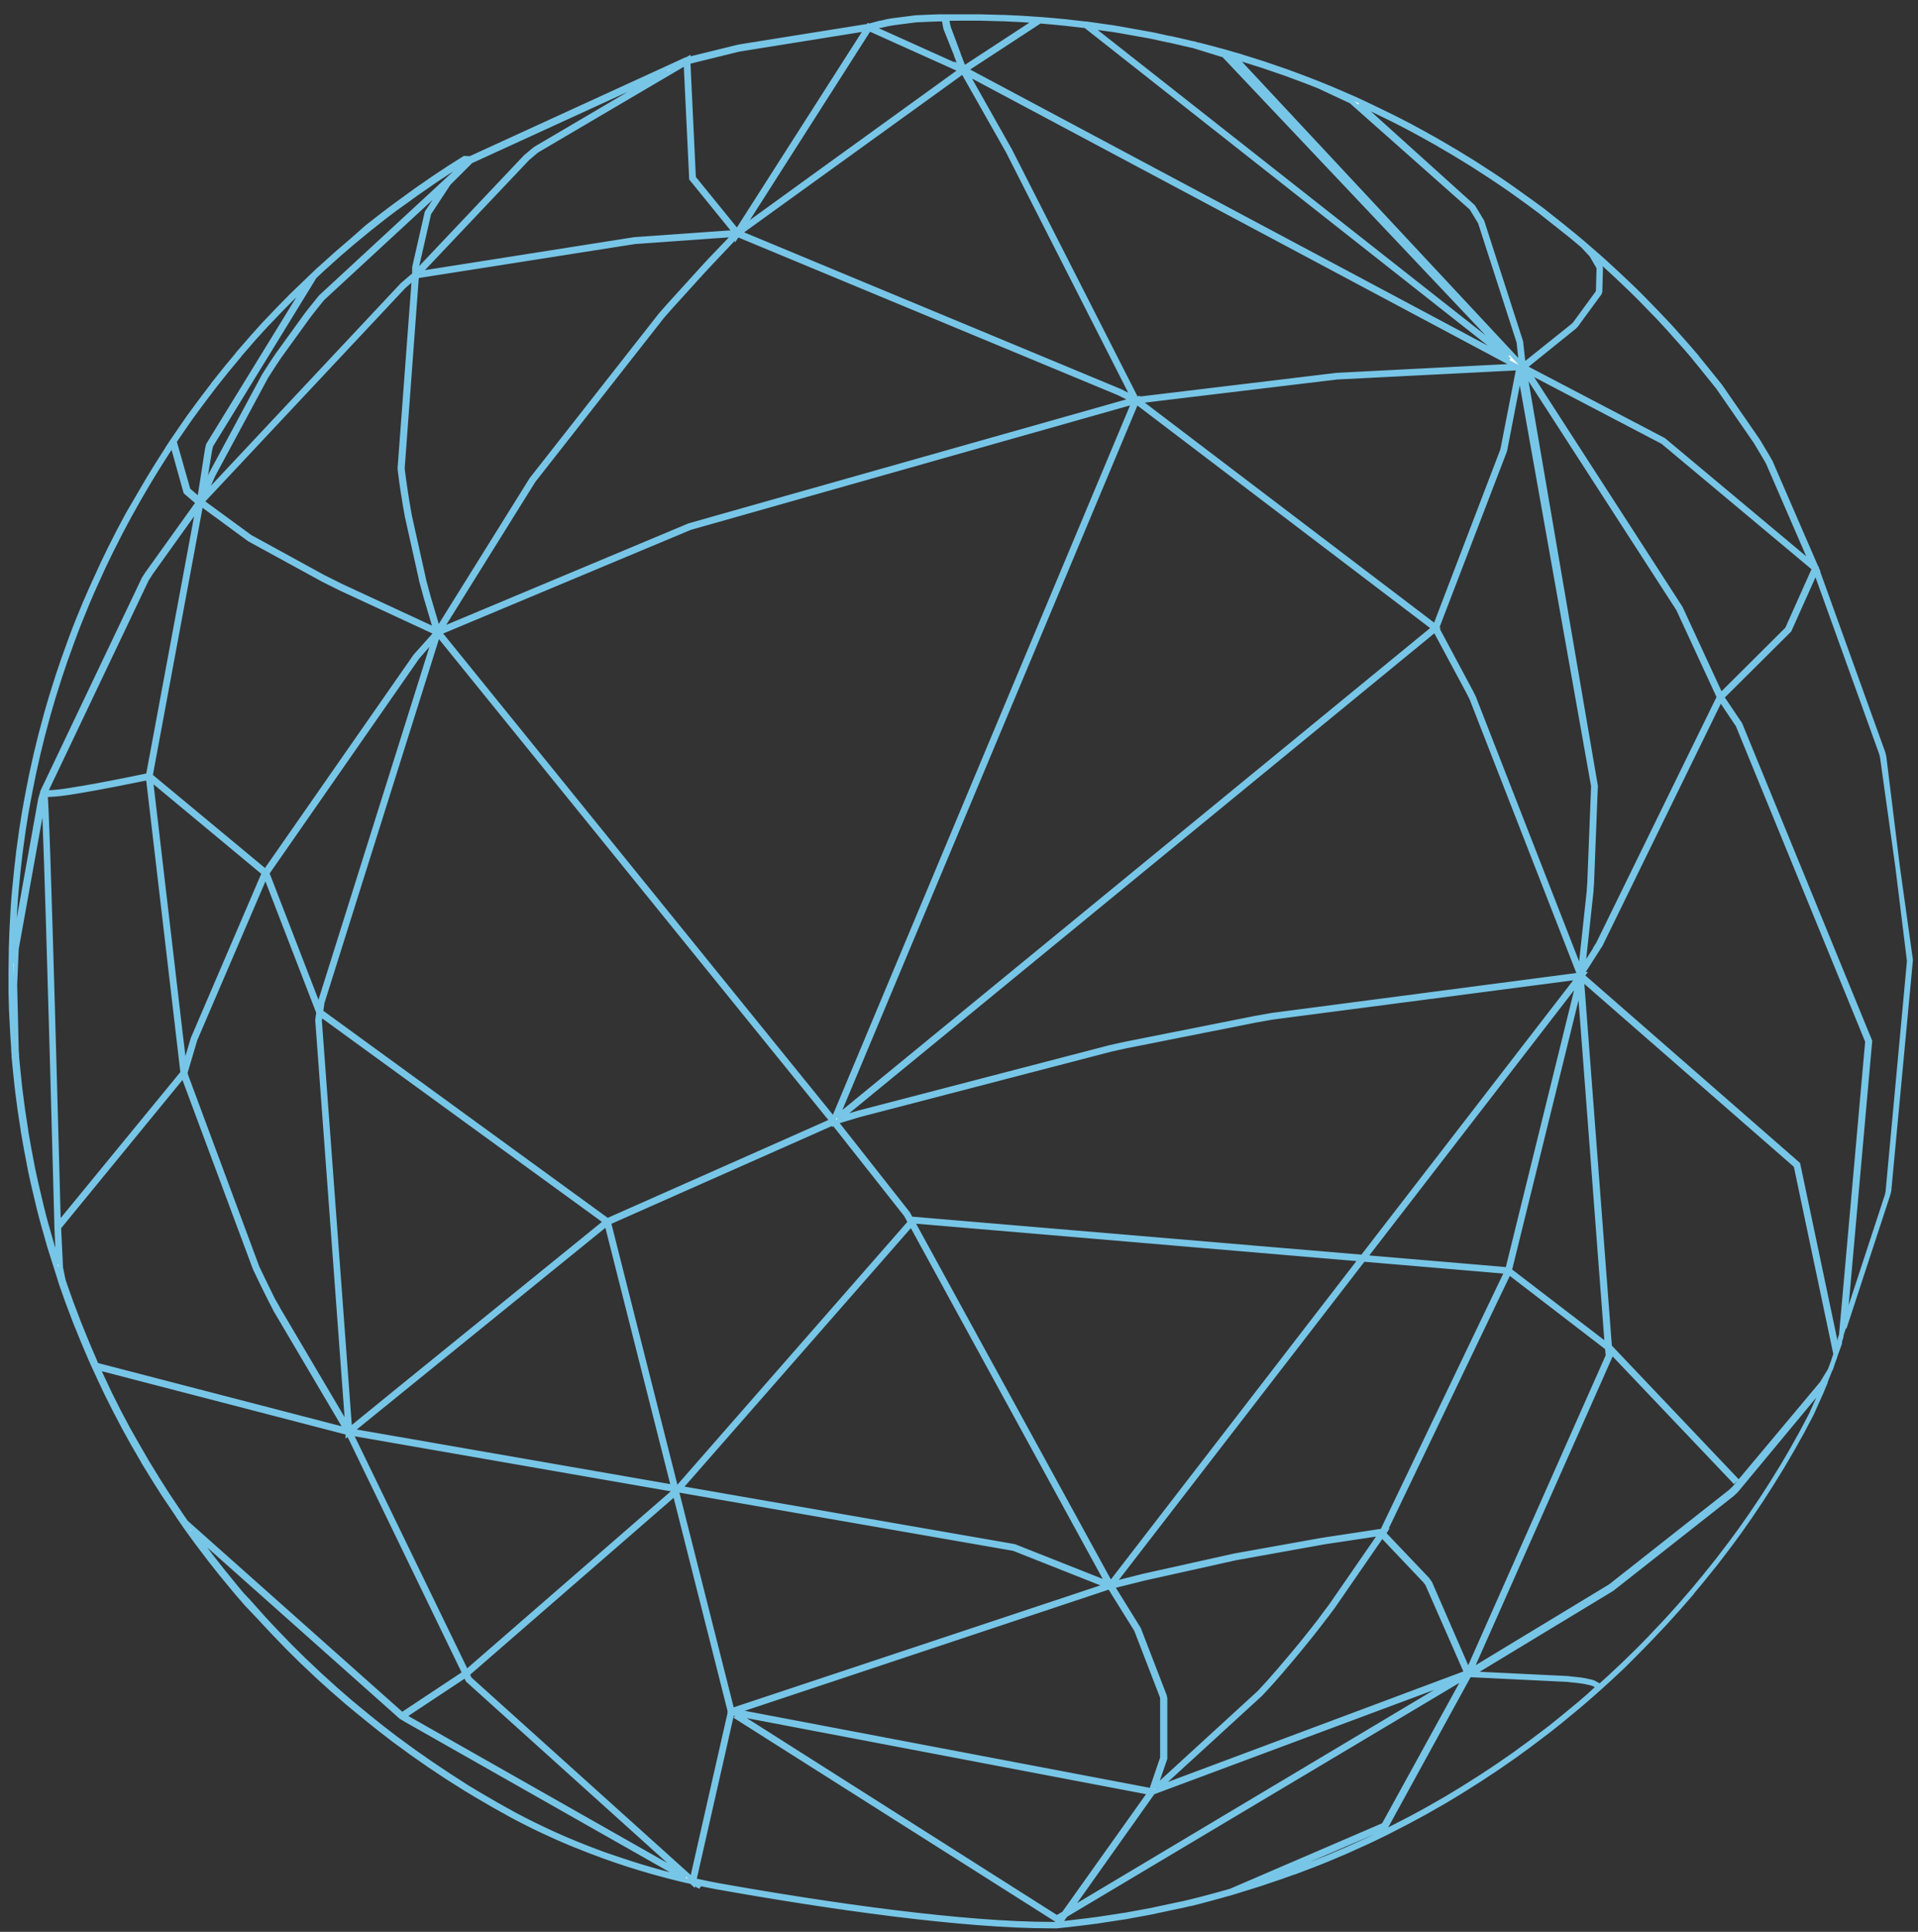<svg width="421" height="424" viewBox="0 0 421 424" fill="none" xmlns="http://www.w3.org/2000/svg">
<rect x="0" y="0" width="421" height="424" fill="#333333" stroke="none"/>
<path d="M413.544 166.076L413.396 165.483L413.318 165.186L399.027 125.53L399.128 125.616L398.754 124.758V124.688L398.661 124.61L398.474 124.094V124.141L388.622 101.406L388.1 100.485L387.991 100.29L385.865 96.731L377.602 84.774L377.493 84.634L374.019 80.326L372.392 78.335V78.289L370.445 76.025L366.722 71.834L365.258 70.281L364.261 69.228L363.653 68.595L360.624 65.473L360.569 65.419L359.674 64.521L358.638 63.499L357.493 62.406L355.102 60.151L353.965 59.097L352.018 57.31L351.146 56.529L350.959 56.373L347.657 53.493L345.383 51.589L345.281 51.511L342.345 49.13L340.367 47.569L338.397 46.008L338.288 45.931L335.749 44.089L332.042 41.435L331.092 40.764L329.534 39.694L327.821 38.547L327.283 38.196L323.459 35.722L319.487 33.287L315.484 30.945L312.696 29.384L309.986 27.902L309.83 27.816L309.55 27.675L309.48 27.628L306.186 25.935L305.594 25.646L301.271 23.539L300.15 23.008L297.502 21.767L294.348 20.401L292.167 19.465L290.08 18.614L289.792 18.497L289.69 18.45L288.982 18.169L288.678 18.052L288.444 17.966L287.572 17.623L286.014 17.022L282.51 15.719L277.269 13.923L272.035 12.277L271.607 12.152L271.217 12.043L268.881 11.371L266.007 10.591L263.6 9.966V10.044L261.949 9.537H261.794L261.272 9.412L261.085 9.365L259.309 8.952L256.879 8.398H256.763H256.724L253.141 7.617L252.004 7.407L245.719 6.283L244.325 6.048L238.445 5.213H238.359H238.196L233.765 4.706L230.984 4.449L228.928 4.269L228.149 4.214H228.087L224.193 3.949H224.1L220.128 3.762H219.629L215.081 3.645H211.023H207.682H207.355H206.187H205.977L203.547 3.738L201.211 3.84H201.101L196.25 4.456H196.179L195.665 4.558H195.51L194.918 4.683H194.848L193.384 5.026H193.251L192.753 5.151L190.767 5.682L190.65 5.635L190.595 5.721L162.356 10.24L162.037 10.31L161.826 10.357L151.071 12.995V12.885L150.752 13.073H150.588L103.214 34.778L101.944 34.723L101.75 34.848L98.845 36.682L98.673 36.791L95.457 38.914L95.067 39.179L91.314 41.778L91.181 41.872L89.164 43.339L89.094 43.394L88.954 43.495L86.617 45.189L84.063 47.117L80.948 49.544L80.535 49.872L77.1 52.9L74.281 55.319L73.744 55.788L70.442 58.754L70.037 59.128L70.099 59.035L68.775 60.307L68.697 60.377L66.4 62.586L64.063 64.833L61.361 67.581L61.002 67.955L58.02 71.077L57.739 71.382L55.613 73.746L55.052 74.386L52.218 77.649V77.695L49.795 80.599L49.5 80.966L46.813 84.329V84.376L45.107 86.609L44.92 86.866L44.788 87.03L43.472 88.786L41.704 91.198L41.338 91.705L41.229 91.861L38.892 95.248L38.246 96.193L37.934 96.653L37.88 96.731L36.875 98.245V98.284L35.434 100.54L35.216 100.875L35.138 101.008L33.97 102.858L32.413 105.426L30.419 108.821L30.263 109.102L28.036 112.918L26.19 116.383L26.034 116.672L24.111 120.473L22.553 123.689L22.273 124.305L20.489 128.208L19.788 129.768L19.134 131.283L18.69 132.282L17.023 136.356L16.579 137.472L16.066 138.798L15.45 140.461L13.963 144.582L12.732 148.219L12.561 148.749L11.26 152.909L11.034 153.651L10.193 156.546L10.045 157.108L8.916 161.315L7.997 165.061L7.888 165.53L6.938 169.791L6.253 173.248L6.206 173.49L5.855 175.317L5.318 178.298L4.718 182.075L4.648 182.614L4.049 186.938L3.986 187.469V187.515L3.636 190.544L3.55 191.379L3.114 195.734L3.005 197.006L2.88 198.731L2.795 200.104L2.561 204.483L2.429 208.315V208.877L2.366 213.279V213.778V217.165V217.68L2.475 221.778L2.787 227.624L2.95 229.965V230.418V230.488L3.036 231.503V231.573V231.885L3.285 234.445L3.363 235.225L3.714 238.566L3.893 240.033L4.352 243.514L4.399 243.85L5.038 248.009V248.158L5.731 252.06L5.824 252.56L6.603 256.649V256.704L7.249 259.662L8.55 265.172L8.986 266.873L9.485 268.723L9.672 269.379L10.863 273.578L12.771 279.618L13.129 280.711V280.75L13.207 280.992V281.039L13.48 281.866L14.858 285.769L14.944 285.995L16.502 290.108L17.701 293.066L17.802 293.324L18.682 295.431L19.858 298.194L20.31 299.216L20.52 299.677L20.575 299.801L21.969 302.814L23.441 305.936L25.201 309.44L25.824 310.627L27.311 313.46L29.196 316.87L29.352 317.136L31.478 320.796V320.835L33.612 324.324L33.744 324.534L35.956 328.023L38.908 332.402L39.204 332.823V332.878L40.076 334.134L40.489 334.735L40.738 335.094L41.213 335.765L42.919 338.107L43.261 338.575L45.839 341.978L48.176 344.952L48.511 345.365L51.244 348.682L52.358 350.009L53.635 351.484L54.056 351.968L57.397 355.496L58.261 356.44L60.177 358.477L60.38 358.688L63.393 361.81L63.448 361.864L66.158 364.534L66.555 364.908L69.756 367.936L69.811 367.991L72.864 370.754L73.035 370.894L76.368 373.798L76.462 373.868L78.564 375.608L81.033 377.622L83.276 379.417L86.391 381.829L86.82 382.141L90.449 384.794L94.195 387.401L97.061 389.313L98.362 390.172L98.51 390.266L102.084 392.521L102.248 392.623L104.46 393.957L108.478 396.299L110.472 397.407L111.111 397.758L112.497 398.539L113.019 398.812L113.229 398.921L114.584 399.623L115.285 399.982L116.843 400.763L117.31 400.997L119.374 401.98L119.896 402.215L121.453 402.933L122.185 403.26L123.587 403.877L124.366 404.205L125.853 404.829L126.438 405.071H126.477L129.039 406.093L129.623 406.32L132.014 407.21L132.318 407.327L134.942 408.255L135.565 408.466L138.26 409.356L140.479 410.043L141.211 410.253L142.707 410.698L143.571 410.94L144.95 411.323L145.861 411.565L147.201 411.916L148.135 412.15L149.49 412.486L150.401 412.704L151.764 413.008L152.029 413.25V413.165L153.719 414.117L152.73 413.227L154.288 413.563L154.903 413.695L157.239 414.148C182.293 418.612 211.21 422.733 230.719 422.733H231.95L235.797 422.312L238.562 421.976L240.587 421.711H240.649L246.545 420.805H246.661L252.401 419.752L258.951 418.355H259.052L261.217 417.84H261.396L263.32 417.348L266.435 416.513L267.541 416.208L269.426 415.685L270.041 415.514L270.89 415.264L276.536 413.508L281.365 411.877L281.739 411.736L282.074 411.619L283.99 410.932H284.075L288.195 409.371L291.069 408.232L295.259 406.46L295.64 406.289L300.189 404.236L301.302 403.713L304.114 402.355L307.128 400.794L308.81 399.936L309.441 399.6L312.478 397.961L312.93 397.711L317.026 395.37L317.626 395.019L320.196 393.458L320.975 392.982L324.869 390.515L328.21 388.314L329.573 387.378L332.377 385.442L333.155 384.873L335.492 383.171L335.975 382.812L339.565 380.096L340.18 379.62L342.579 377.716L343.054 377.318L346.489 374.484L348.506 372.752L349.627 371.768L350.266 371.199L350.367 371.113L351.146 370.418L353.155 368.6L355.99 365.954L356.372 365.587L359.487 362.465L359.666 362.286L361.956 359.944L362.532 359.336L364.752 356.994L365.632 356.05L365.787 355.886L368.443 352.936L371.293 349.658V349.611L373.716 346.7L374.814 345.334L376.698 342.993L378.575 340.534L379.767 338.973L381.807 336.187L384.05 332.987L384.253 332.69L386.636 329.139L388.754 325.838L388.933 325.549L391.169 321.92L393.053 318.712L393.31 318.259L395.397 314.529L396.433 312.585L397.461 310.65L399.587 305.905L400.195 304.453L401.643 300.816L402.492 298.56L402.781 297.78V297.694L403.801 294.869L403.894 293.823L414.206 262.37L414.4 261.488V261.34L419.073 210.929L413.544 166.076ZM350.359 207.987L347.447 212.537L349.284 195.5V195.258L349.386 193.946L350.227 172.554V172.468L334.643 81.551L335.087 82.105L368.412 133.702L377.314 152.956V153.011L350.834 207.121L350.312 207.956L350.359 207.987ZM352.953 297.554L322.268 366.719L313.857 347.394L313.312 346.7V346.645L303.732 336.577L303.787 336.483L303.833 336.382L304.114 335.937H304.044L331.224 279.259L352.797 295.837L352.953 297.554ZM88.689 376.639L102.178 367.702L102.684 368.748L150.191 411.565L89.444 377.091L88.689 376.639ZM59.359 284.169L58.853 283.146L57.981 281.351L57.661 280.688L56.563 278.401L56.454 278.175L40.878 236.256L40.652 235.475L42.817 228.17L58.074 192.612L58.308 192.175L69.92 222.223L69.694 223.784V223.924L76.29 313.132L61.041 287.298L60.792 286.814L59.889 285.253L59.359 284.169ZM32.888 126.038L43.503 111.209L32.537 170.181L31.922 170.314C30.193 170.673 25.808 171.586 21.377 172.398C19.165 172.811 16.938 173.178 15.03 173.475C13.561 173.725 12.079 173.882 10.591 173.943C10.376 173.948 10.162 173.93 9.952 173.888L32.195 127.154L32.88 126.1L32.888 126.038ZM44.725 108.985L45.909 106.245L46.517 104.887L46.828 104.192L58.409 82.683L59.811 80.497L60.224 79.865L61.298 78.25L67.708 69.384L68.082 68.9L69.219 67.448L70.34 66.059L70.808 65.489L97.606 40.733L93.712 46.641L90.971 58.66V60.26L90.138 60.962L88.315 62.523L44.757 108.985H44.725ZM212.075 15.992L271.684 47.772L332.704 80.318L293.398 82.332L267.977 85.391L249.722 87.592V87.506L249.426 87.592L221.646 32.959L212.075 15.992ZM334.012 80.825V81.145L336.621 96.333L333.903 80.771L334.012 80.825ZM349.744 172.554L348.903 193.876L348.802 195.18V195.414L346.894 213.107L323.452 153.011L323.335 152.777L322.852 151.824L315.414 137.909L315.5 137.838L315.414 137.745L330.313 98.885L332.174 89.27L333.615 81.84L349.744 172.554ZM254.13 392.466L276.716 371.792L276.879 371.612L278.164 370.223L278.631 369.716L279.675 368.553L280.345 367.772L281.209 366.797L281.988 365.853L282.705 365.025L283.624 363.948L284.223 363.222L285.189 362.052L285.719 361.412L286.715 360.178L287.19 359.593L288.211 358.313L288.631 357.782L289.675 356.44L290.018 355.995L291.123 354.551L291.349 354.263L292.549 352.655L303.351 336.999L312.805 346.965L313.312 347.621L321.878 367.132L254.13 392.466ZM303.101 336.585L292.198 352.366L290.991 353.974L290.773 354.27L289.714 355.699L289.371 356.143L288.327 357.486L287.907 358.017L286.887 359.297L286.419 359.882L285.423 361.115L284.885 361.755L283.919 362.926L283.312 363.644L282.401 364.721L281.684 365.556L280.906 366.492L280.041 367.468L279.371 368.249L278.328 369.419L277.86 369.927L276.575 371.324L276.42 371.495L253.468 392.505L255.727 385.95V372.752L255.665 372.44L255.61 372.198L249.948 357.525L244.146 348.159L245.042 347.933L251.327 346.372L271.186 341.955L290.15 338.544L291.085 338.388L291.435 338.333L303.101 336.585ZM148.33 326.478L133.618 268.309L182.566 246.605L182.418 246.948L182.994 246.48L198.874 266.608L199.77 268.247L148.75 326.548L148.33 326.478ZM33.067 170.962L57.989 191.667L57.856 191.909L57.63 192.378L42.35 227.983L40.504 234.226L39.585 226.718L33.067 170.962ZM33.012 170.275L38.347 141.593L44.11 110.616V110.577L54.749 118.381L70.87 127.193L71.174 127.349L72.731 128.129L73.082 128.301L74.639 129.082L74.733 129.128L95.76 138.877L91.181 143.989L58.261 191.238L33.012 170.275ZM90.893 60.939L87.778 102.639V103.022L88.05 105.129L88.128 105.714L88.416 107.712L88.51 108.321L88.845 110.389L88.923 110.865L89.328 113.144L89.374 113.386L92.419 127.029V127.138L93.074 129.573L93.401 130.767L93.626 131.548L95.605 138.229L89.818 135.544L74.795 128.574L74.702 128.527L73.144 127.747L72.793 127.575L71.236 126.795L70.94 126.647L54.912 117.866L44.321 110.116L88.627 62.859L90.426 61.298L90.893 60.939ZM151.5 115.814L214.847 97.863L248.904 88.216L203.788 195.921L182.963 245.629L96.469 138.845L140.378 120.465L151.5 115.814ZM322.424 152.066L322.899 153.019L323.015 153.229L346.683 213.911V213.973L279.2 222.816L275.454 223.479L247.028 229.13L244.901 229.598L243.679 229.871L188.469 244.24L187.535 244.521L184.155 245.535L314.994 138.229L322.424 152.066ZM70.161 223.87L70.348 222.629L132.941 268.153L86.368 305.944L76.789 313.748L70.146 223.994L70.161 223.87ZM70.426 222.074L70.683 220.396V220.186L96.15 139.236L154.038 210.711L182.62 246.011L133.338 267.865L70.426 222.074ZM183.664 245.278L249.45 88.216L314.713 137.831L183.664 245.278ZM183.469 246.238L187.683 244.973L188.617 244.692L243.764 230.34L244.987 230.067L247.113 229.598L275.54 223.948L279.278 223.284L346.442 214.512L299.059 275.888L200.385 267.545L200.12 267.849L199.287 266.335L183.469 246.238ZM200.603 268.029L298.686 276.356L243.764 347.566L200.369 268.309L200.603 268.029ZM329.814 98.76L315.017 137.456L249.995 88.021L293.468 82.792L333.327 80.771L329.814 98.76ZM91.57 144.301L95.465 139.805L70.216 220.1V220.35L70.076 221.255L58.627 191.636L91.57 144.301ZM133.174 268.598L147.785 326.353L77.132 314.053L133.174 268.598ZM149.295 326.618L200.027 268.684L243.149 347.511L222.635 339.387L149.295 326.618ZM291.271 337.849L290.921 337.904L289.986 338.052L271.022 341.447L251.147 345.865L244.317 347.582L249.325 341.08L299.254 276.411L330.733 279.08L303.428 336.007L291.271 337.849ZM299.597 275.966L346.566 215.144L330.913 278.627L299.597 275.966ZM211.358 15.719L221.241 33.162L244.489 78.882L248.772 87.303L247.581 86.718L245.82 85.836L162.325 51.113L211.358 15.719ZM161.803 51.573V51.62L161.881 51.503L245.571 86.273L247.324 87.139L248.609 87.787L151.297 115.338L96.695 138.213L117.092 105.488L145.386 69.415L147.06 67.518L147.247 67.3L154.256 59.573L154.576 59.23L156.203 57.481L161.803 51.573ZM155.837 57.146L154.202 58.917L153.89 59.261L146.881 66.987L146.686 67.206L145.004 69.118L116.687 105.199L96.15 138.143L94.18 131.501L93.954 130.721L93.626 129.526L92.98 127.091V126.99L89.935 113.355L89.888 113.113L89.491 110.834L89.405 110.358L89.078 108.29L88.985 107.673L88.697 105.675L88.611 105.082L88.338 102.975V102.639L91.454 60.588L139.342 53.064L161.242 51.503L155.837 57.146ZM9.975 174.427C10.18 174.44 10.386 174.44 10.591 174.427C12.385 174.342 14.172 174.144 15.941 173.834C22.171 172.866 30.902 171.024 32.529 170.712L40.107 235.452L12.849 268.692C12.748 264.68 12.179 243.147 11.564 221.622C11.229 209.688 10.871 197.763 10.575 188.842C10.419 184.37 10.287 180.639 10.17 178.025C10.115 176.721 10.061 175.683 10.014 174.989C10.014 174.786 10.014 174.606 9.975 174.45V174.427ZM77.015 314.646H77.077V314.591L127.59 323.387L147.956 326.931L148.042 327.274L102.388 366.961L77.015 314.646ZM151.92 412.47L103.081 368.483L102.575 367.437L148.151 327.828L160.261 375.725L158.485 383.53L151.92 412.47ZM148.563 327.399L148.774 327.219L148.914 327.055L222.503 339.886L242.986 347.995L160.689 375.366L148.563 327.399ZM243.577 348.292L243.655 348.44L249.426 357.72L255.057 372.307L255.104 372.533L255.15 372.806V385.817L252.705 392.958L161.492 375.616L243.577 348.292ZM252.923 393.559L252.985 393.442L253.071 393.372L319.737 368.522L234.645 419.33L252.923 393.559ZM331.356 278.83L346.746 216.393L352.735 295.22L331.356 278.83ZM377.719 152.574L368.879 133.444L335.523 81.793L335.204 81.395L364.876 96.934L365.079 97.067L398.232 124.789L392.298 138.057L377.719 152.574ZM350.671 56.748L350.85 56.904L351.722 57.684L353.615 59.417L354.752 60.478L357.143 62.742L358.287 63.842L359.315 64.857L360.211 65.754L360.266 65.809L363.295 68.931L363.91 69.563L364.899 70.617L366.262 72.1L369.985 76.291L371.932 78.546V78.593L373.56 80.583L377.025 84.884L377.127 85.016L385.382 96.957L387.493 100.493L387.602 100.68L388.108 101.578L397.765 123.837L365.25 96.638L365.009 96.489L334.635 80.576L345.538 71.787L345.92 71.405L351.068 64.381L351.138 64.201L351.208 64.006L351.348 58.839L351.286 58.644L351.239 58.519V58.48L350.009 56.326L350.671 56.748ZM299.893 23.422L301.014 23.945L305.337 26.052L305.928 26.341L309.215 28.034L309.293 28.081L309.573 28.229L309.706 28.3L312.431 29.783L315.22 31.343L319.223 33.685L323.195 36.12L327.018 38.594L327.548 38.938L329.269 40.093L330.827 41.154L331.785 41.825L335.484 44.479L338 46.344L338.101 46.422L340.071 47.983L342.049 49.544L345.009 51.893L345.102 51.971L347.353 53.86L347.447 53.954L349.347 55.991L350.904 58.668V58.777L350.943 58.878L350.803 63.873L350.741 64.029V64.147L345.655 71.101L345.297 71.452L334.394 80.177L333.872 75.409V75.354L333.817 74.98L325.336 48.678L325.212 48.459L324.744 47.679L324.557 47.359L324.114 46.625L323.911 46.297L323.436 45.517L323.335 45.361L323.241 45.275L298.32 22.79L299.893 23.422ZM271.022 12.519L271.412 12.628L271.84 12.761L277.058 14.399L282.307 16.195L285.796 17.498L287.354 18.091L288.226 18.434L288.46 18.52L288.764 18.637L289.449 18.911L296.567 22.235L322.984 45.65L323.062 45.767L323.529 46.547L323.732 46.867L324.176 47.601L324.363 47.913L324.83 48.693L324.924 48.865L333.381 75.073L333.428 75.424V75.479L333.903 79.857L333.833 79.772V79.897L333.701 79.756L333.599 79.171L333.521 79.561L270.976 12.519H271.022ZM270.493 12.682L319.441 65.161L269.519 12.386L270.493 12.682ZM244.294 6.525L245.665 6.751L251.95 7.875L252.923 8.062L256.498 8.843H256.615L259.037 9.397L260.82 9.81L261.007 9.849L261.513 9.974H261.661L268.632 12.12L331.107 78.179L239.208 5.846L244.294 6.525ZM230.961 4.886L233.741 5.151L238.173 5.658H238.274L309.877 62.071L331.31 78.96L255.851 38.719L211.966 15.305L223.913 7.5L228.274 4.644L230.961 4.886ZM211.055 4.035H215.089L219.637 4.16H220.135L224.123 4.355H224.177L227.456 4.581L222.9 7.563L211.561 14.977L210.572 12.425L210.4 11.996V11.91L208.204 6.033V5.97L208.142 5.775V5.682L208.064 5.455L207.83 4.066L211.055 4.035ZM192.831 5.705L193.321 5.58H193.461L194.918 5.245H194.988L195.572 5.12H195.728L196.234 5.018H196.288L201.086 4.402H201.172L203.508 4.292L205.938 4.207H206.133H207.2L207.457 5.705L207.527 5.931V6.025L207.589 6.22V6.283L209.91 12.089V12.175L210.081 12.604L210.938 14.821L210.774 14.735L210.821 14.813L191.405 6.072L192.831 5.705ZM190.79 6.329L210.946 15.406L180.479 37.416L162.769 50.239L190.79 6.329ZM161.897 10.911L162.099 10.864L162.403 10.802L190.19 6.345L161.795 50.777L152.247 39.023L151.523 23.726L151.04 13.58L161.897 10.911ZM151.772 39.211L158.859 47.936L161.336 50.988L139.257 52.549L91.898 60.01L115.776 34.793L115.986 34.614L117.598 33.24L117.816 33.068L134.062 23.508L150.557 13.806L151.772 39.211ZM117.505 32.663L117.263 32.858L115.612 34.231L115.394 34.411L91.43 59.745V58.707L94.148 46.828L98.486 40.225L103.338 35.386L146.484 15.617L117.505 32.663ZM70.714 59.144L74.008 56.178L74.546 55.702L77.365 53.282L80.808 50.442L81.22 50.114L84.296 47.679L86.843 45.751L89.172 44.089L89.312 43.987L89.39 43.932L91.399 42.473L91.532 42.379L95.285 39.788L95.667 39.523L98.876 37.408L99.047 37.298L101.952 35.457L102.014 35.417H102.598L70.418 65.161L69.928 65.754L68.806 67.151L67.661 68.595L67.287 69.079L60.87 77.961L59.788 79.576L59.375 80.209L57.973 82.402L46.384 103.951L46.065 104.661L45.458 106.019L44.515 108.188L46.073 98.714L46.19 98.198L46.299 97.777L69.047 60.712L70.714 59.144ZM38.277 96.879L39.165 95.584L41.501 92.189L41.61 92.041L41.968 91.533L43.736 89.129L45.053 87.373L45.177 87.202L45.372 86.952L47.07 84.712L49.757 81.34L50.053 80.981L52.475 78.07V78.023L55.309 74.753L55.862 74.121L57.942 71.834L58.222 71.53L61.205 68.408L61.563 68.033L64.258 65.294L66.594 63.046L67.521 62.149L45.715 97.66L45.605 98.12L45.481 98.643L43.775 109.648L41.314 107.548L38.277 96.879ZM2.88 211.413V208.9V208.346L3.013 204.522L3.246 200.143L3.332 198.778L3.457 197.045L3.566 195.78L3.971 191.535L4.056 190.707L4.407 187.679V187.632L4.469 187.109L5.061 182.786L5.139 182.255L5.739 178.485L6.276 175.512L6.626 173.685L6.673 173.443L7.366 169.986L8.316 165.732L8.425 165.264L9.344 161.534L10.474 157.327L10.622 156.773L11.463 153.877L11.681 153.136L12.989 148.984L13.161 148.453L14.383 144.831L15.871 140.711L16.486 139.048L16.992 137.729L17.428 136.621L19.087 132.547L19.485 131.603L20.131 130.096L20.832 128.535L22.608 124.633L22.896 124.016L24.453 120.801L26.377 117.016L26.525 116.727L28.371 113.269L30.45 109.562L30.598 109.297L32.592 105.902L34.149 103.334L35.31 101.484L35.395 101.352L35.606 101.016L37.07 98.729L37.849 97.566L40.754 107.97L40.816 108.032L40.886 108.095L43.479 110.311L32.358 125.843L32.311 125.905L31.61 126.99L9.306 173.818V173.951L8.885 175.356L2.989 208.135L2.88 211.413ZM11.509 273.546L10.31 269.348L10.123 268.692L9.625 266.842L9.196 265.149L7.896 259.638L7.249 256.688L6.471 252.591L6.377 252.107L5.692 248.205V248.056L5.053 243.904L5.006 243.569L4.547 240.096L4.368 238.636L4.017 235.303L3.94 234.523L3.69 231.971V231.651V231.588L3.612 230.582L3.472 224.712L3.27 216.182V216.112L3.612 208.237L9.5 175.543L9.601 175.192C9.664 176.144 9.734 177.627 9.812 179.531C10.225 189.74 10.886 212.209 11.439 232.119C11.712 242.078 11.969 251.397 12.148 258.226C12.312 264.47 12.421 268.645 12.444 269.301V269.387V269.433L12.802 277.441L11.509 273.546ZM20.575 298.186L19.391 295.431L18.519 293.316L18.418 293.066L17.226 290.124L15.668 286.018L15.583 285.792L14.204 281.89L13.924 281.062V281.016L13.854 280.789L13.34 278.26L12.904 269.402L40.185 236.084L40.263 236.701L40.356 236.365V236.427L55.979 278.385L56.096 278.627L57.194 280.914L57.513 281.577L58.386 283.349L58.9 284.372L59.429 285.433L60.278 287.088L60.535 287.587L76.026 313.826L21.167 299.583L20.575 298.186ZM36.735 328.062L34.515 324.573L34.391 324.363L32.257 320.874L30.139 317.221L29.983 316.948L28.036 313.506L26.54 310.681L25.917 309.495L24.142 305.959L22.67 302.837L21.439 300.199L41.556 305.421L76.01 314.365L76.353 314.427V314.708L76.477 314.607L101.96 367.234L88.253 376.319L40.831 334.119L39.99 332.909L36.735 328.062ZM149.794 412.119L148.439 411.791L147.512 411.557L146.172 411.206L145.253 410.964L143.875 410.581L143.011 410.339L141.515 409.902L140.783 409.684L138.571 408.997L135.884 408.107L135.261 407.896L132.645 407.007L132.341 406.897L129.95 406L129.366 405.781L126.804 404.759L126.212 404.517L124.732 403.9L123.953 403.573L122.551 402.956L121.827 402.636L120.269 401.918L119.755 401.676L117.692 400.693L117.224 400.466L115.667 399.686L114.958 399.327L113.611 398.624L113.4 398.515L112.879 398.242L111.492 397.461L110.854 397.118L108.86 396.002L104.849 393.661L102.63 392.326L102.466 392.225L98.907 389.93L98.759 389.836L97.458 388.978L94.6 387.066L90.862 384.459L87.233 381.805L86.804 381.493L83.689 379.089L81.454 377.302L78.985 375.288L76.89 373.548L76.797 373.47L73.463 370.574L73.308 370.426L70.255 367.663L70.2 367.609L67.007 364.588L66.61 364.214L63.907 361.544L63.853 361.497L60.831 358.376L60.629 358.165L58.721 356.136L57.856 355.199L54.967 351.968L54.538 351.484L53.168 350.032L52.046 348.706L49.313 345.35L48.978 344.944L46.641 341.978L44.063 338.583L43.721 338.115L42.054 335.906L88.05 376.841L88.237 376.951L89.164 377.505L150.425 412.267L149.739 412.103L149.794 412.119ZM231.919 422.319H230.937C211.467 422.319 182.589 418.238 157.551 413.781L155.214 413.328L154.599 413.196L152.948 412.845L152.348 412.712L158.345 386.301L160.682 375.967L252.331 393.419L251.895 393.817L252.23 393.692L233.539 419.955L231.981 420.876L161.967 376.436L161.702 376.857L232.082 421.461L232.923 420.954L231.919 422.319ZM269.605 415.178L267.728 415.701L266.615 416.005L263.46 416.841L261.537 417.324L261.358 417.371L259.192 417.879H259.091L252.549 419.276L246.809 420.329H246.716L240.805 421.235H240.743L238.733 421.5L236.397 421.773L235.665 421.867L233.437 422.132L232.518 422.234L233.889 420.306L321.645 367.983L303.732 400.56L270.166 415.006L269.605 415.178ZM348.669 372.252L346.652 373.985L343.218 376.818L342.743 377.208L340.336 379.144L339.729 379.612L336.13 382.328L335.648 382.687L333.327 384.373L332.548 384.951L329.752 386.886L328.389 387.823L325.056 390.024L321.162 392.482L320.383 392.958L317.813 394.519L317.213 394.87L313.117 397.212L312.673 397.461L309.636 399.1L309.005 399.428L307.323 400.287L304.316 401.848L301.505 403.214L300.383 403.736L295.843 405.789L295.469 405.953L291.287 407.725L288.413 408.864L284.301 410.425H284.208L282.292 411.12L281.965 411.237L281.591 411.369L276.754 413.001L274.613 413.672L304.207 400.95L322.338 367.897V367.952L322.494 367.593L344.152 368.647L344.853 368.74H345.032L345.546 368.818H345.772L346.255 368.896H346.481L346.964 368.982H347.104L347.548 369.068H347.696L348.646 369.287H348.739L349.121 369.388H349.175L349.51 369.497L349.689 369.568H349.767L350.819 370.153V370.223L350.764 370.34L350.538 370.535L350.429 370.629L348.669 372.252ZM400.405 304.039L399.798 305.491L397.679 310.228L396.651 312.164L395.631 314.131L393.552 317.846L393.287 318.306L391.41 321.514L389.175 325.143L388.996 325.432L386.877 328.726L384.494 332.269L384.292 332.573L382.049 335.765L380.008 338.544L378.817 340.105L376.948 342.555L375.063 344.897L373.965 346.263L371.488 349.252L371.441 349.299L368.599 352.577L365.959 355.496L365.811 355.66L364.931 356.596L362.711 358.938L362.135 359.554L359.845 361.896L359.666 362.075L356.512 365.15L356.138 365.509L353.303 368.163L351.294 369.973L351.193 370.067L349.876 369.341L349.767 369.294L349.573 369.224L349.222 369.115H349.168L348.786 369.013H348.685L347.719 368.787H347.571L347.127 368.693H346.987L346.496 368.608H346.278L345.795 368.53H345.57L345.056 368.451H344.869L344.16 368.358L323.132 367.335L353.833 348.745L380.226 327.961L380.507 327.695L381.06 327.18L400.304 303.985L400.74 303.251L400.405 304.039ZM399.899 303.633L380.655 326.618L380.125 327.118L379.86 327.368L353.498 348.136L322.813 366.719L353.459 297.639L353.358 296.336L380.616 325.018L380.974 324.683L353.389 295.626L353.319 295.571L347.174 214.832V214.769L394.206 255.822L402.921 297.187L401.862 300.418L399.899 303.633ZM404.12 293.487L403.232 296.211L394.665 255.525L347.299 214.161L347.548 213.841H347.299L347.337 213.56L350.78 208.174L351.309 207.347L377.648 153.456L381.472 159.145L409.907 228.552L404.12 293.487ZM414.665 261.02V261.153L414.478 262.003L404.837 291.411L410.444 228.498L381.94 158.927L377.96 153.019L392.757 138.307L398.552 125.367L412.936 165.288L413.014 165.576L413.154 166.138L419.385 210.703L414.665 261.02Z" fill="white"/>
<path d="M243.764 347.566L298.686 276.356L200.603 268.029L200.369 268.309L243.764 347.566ZM243.764 347.566L298.717 276.38M133.174 268.598L77.1 314.084M133.174 268.598L147.785 326.353L77.132 314.053L133.174 268.598ZM116.687 105.199L145.004 69.118L146.686 67.206L146.881 66.987L153.89 59.261L154.202 58.917L155.837 57.146L161.242 51.503L139.342 53.064L91.454 60.588L88.338 102.639V102.975L88.611 105.082L88.697 105.675L88.985 107.673L89.078 108.29L89.405 110.358L89.491 110.834L89.888 113.113L89.935 113.355L92.98 126.99V127.091L93.627 129.526L93.954 130.721L94.18 131.501L96.15 138.143L116.687 105.199ZM116.687 105.199L96.15 138.151M413.544 166.076L413.396 165.483L413.318 165.186L399.027 125.53L399.128 125.616L398.754 124.758V124.688L398.661 124.61L398.474 124.094V124.141L388.622 101.406L388.1 100.485L387.991 100.29L385.865 96.731L377.602 84.774L377.493 84.634L374.019 80.326L372.392 78.335V78.289L370.445 76.025L366.722 71.834L365.258 70.281L364.261 69.228L363.653 68.595L360.624 65.473L360.569 65.419L359.674 64.521L358.638 63.499L357.493 62.406L355.102 60.151L353.965 59.097L352.018 57.31L351.146 56.529L350.959 56.373L347.657 53.493L345.383 51.589L345.281 51.511L342.345 49.13L340.367 47.569L338.397 46.008L338.288 45.931L335.749 44.089L332.042 41.435L331.092 40.764L329.534 39.694L327.821 38.547L327.283 38.196L323.459 35.722L319.487 33.287L315.484 30.945L312.696 29.384L309.986 27.902L309.83 27.816L309.55 27.675L309.48 27.628L306.186 25.935L305.594 25.646L301.271 23.539L300.15 23.008L297.502 21.767L294.348 20.401L292.167 19.465L290.08 18.614L289.792 18.497L289.69 18.45L288.982 18.169L288.678 18.052L288.444 17.966L287.572 17.623L286.014 17.022L282.51 15.719L277.269 13.923L272.035 12.277L271.607 12.152L271.217 12.043L268.881 11.371L266.007 10.591L263.6 9.966V10.044L261.949 9.537H261.794L261.272 9.412L261.085 9.365L259.309 8.952L256.879 8.398H256.763H256.724L253.141 7.617L252.004 7.407L245.719 6.283L244.325 6.048L238.445 5.213H238.359H238.196L233.765 4.706L230.984 4.449L228.928 4.269L228.149 4.214H228.087L224.193 3.949H224.1L220.128 3.762H219.629L215.081 3.645H211.023H207.682H207.355H206.187H205.977L203.547 3.738L201.211 3.84H201.101L196.25 4.456H196.179L195.665 4.558H195.51L194.918 4.683H194.848L193.384 5.026H193.251L192.753 5.151L190.767 5.682L190.65 5.635L190.595 5.721L162.356 10.24L162.037 10.31L161.826 10.357L151.071 12.995V12.885L150.752 13.073H150.588L103.214 34.778L101.944 34.723L101.75 34.848L98.844 36.682L98.673 36.791L95.457 38.914L95.067 39.179L91.314 41.778L91.181 41.872L89.164 43.339L89.094 43.394L88.954 43.495L86.617 45.189L84.063 47.117L80.948 49.544L80.535 49.872L77.1 52.9L74.281 55.319L73.744 55.788L70.442 58.754L70.037 59.128L70.099 59.035L68.775 60.307L68.697 60.377L66.4 62.586L64.063 64.833L61.361 67.581L61.002 67.955L58.02 71.077L57.739 71.382L55.613 73.746L55.052 74.386L52.218 77.649V77.695L49.795 80.599L49.5 80.966L46.813 84.329V84.376L45.107 86.609L44.92 86.866L44.788 87.03L43.472 88.786L41.704 91.198L41.338 91.705L41.229 91.861L38.892 95.248L38.246 96.193L37.934 96.653L37.88 96.731L36.875 98.245V98.284L35.434 100.54L35.216 100.875L35.138 101.008L33.97 102.858L32.413 105.426L30.419 108.821L30.263 109.102L28.036 112.918L26.19 116.383L26.034 116.672L24.111 120.473L22.553 123.689L22.273 124.305L20.489 128.208L19.788 129.768L19.134 131.283L18.69 132.282L17.023 136.356L16.579 137.472L16.066 138.798L15.45 140.461L13.963 144.582L12.732 148.219L12.561 148.749L11.26 152.909L11.034 153.651L10.193 156.546L10.045 157.108L8.916 161.315L7.997 165.061L7.888 165.53L6.938 169.791L6.253 173.248L6.206 173.49L5.855 175.317L5.318 178.298L4.718 182.075L4.648 182.614L4.049 186.938L3.986 187.469V187.515L3.636 190.544L3.55 191.379L3.114 195.734L3.005 197.006L2.88 198.731L2.795 200.104L2.561 204.483L2.429 208.315V208.877L2.366 213.279V213.778V217.165V217.68L2.475 221.778L2.787 227.624L2.95 229.965V230.418V230.488L3.036 231.503V231.573V231.885L3.285 234.445L3.363 235.225L3.714 238.566L3.893 240.033L4.352 243.514L4.399 243.85L5.038 248.009V248.158L5.731 252.06L5.824 252.56L6.603 256.649V256.704L7.249 259.662L8.55 265.172L8.986 266.873L9.485 268.723L9.672 269.379L10.863 273.578L12.771 279.618L13.129 280.711V280.75L13.207 280.992V281.039L13.48 281.866L14.858 285.769L14.944 285.995L16.502 290.108L17.701 293.066L17.802 293.324L18.682 295.431L19.858 298.194L20.31 299.216L20.52 299.677L20.575 299.801L21.969 302.814L23.441 305.936L25.201 309.44L25.824 310.627L27.311 313.46L29.196 316.87L29.352 317.136L31.478 320.796V320.835L33.612 324.324L33.744 324.534L35.956 328.023L38.908 332.402L39.204 332.823V332.878L40.076 334.134L40.489 334.735L40.738 335.094L41.213 335.765L42.919 338.107L43.261 338.575L45.839 341.978L48.176 344.952L48.511 345.365L51.244 348.682L52.358 350.009L53.635 351.484L54.056 351.968L57.397 355.496L58.261 356.44L60.177 358.477L60.38 358.688L63.393 361.81L63.448 361.864L66.158 364.534L66.555 364.908L69.756 367.936L69.811 367.991L72.864 370.754L73.035 370.894L76.368 373.798L76.462 373.868L78.564 375.608L81.033 377.622L83.276 379.417L86.391 381.829L86.82 382.141L90.449 384.794L94.195 387.401L97.061 389.313L98.362 390.172L98.51 390.266L102.084 392.521L102.248 392.623L104.46 393.957L108.478 396.299L110.472 397.407L111.111 397.758L112.497 398.539L113.019 398.812L113.229 398.921L114.584 399.623L115.285 399.982L116.843 400.763L117.31 400.997L119.374 401.98L119.896 402.215L121.453 402.933L122.185 403.26L123.587 403.877L124.366 404.205L125.853 404.829L126.438 405.071H126.477L129.039 406.093L129.623 406.32L132.014 407.21L132.318 407.327L134.942 408.255L135.565 408.466L138.26 409.356L140.479 410.043L141.211 410.253L142.707 410.698L143.571 410.94L144.95 411.323L145.861 411.565L147.2 411.916L148.135 412.15L149.49 412.486L150.401 412.704L151.764 413.008L152.029 413.25V413.165L153.719 414.117L152.73 413.227L154.288 413.563L154.903 413.695L157.239 414.148C182.293 418.612 211.21 422.733 230.719 422.733H231.95L235.797 422.312L238.562 421.976L240.587 421.711H240.649L246.545 420.805H246.661L252.401 419.752L258.951 418.355H259.052L261.217 417.84H261.396L263.32 417.348L266.435 416.513L267.541 416.208L269.426 415.685L270.041 415.514L270.89 415.264L276.536 413.508L281.365 411.877L281.739 411.736L282.074 411.619L283.99 410.932H284.075L288.195 409.371L291.069 408.232L295.259 406.46L295.64 406.289L300.189 404.236L301.302 403.713L304.114 402.355L307.128 400.794L308.81 399.936L309.441 399.6L312.478 397.961L312.93 397.711L317.026 395.37L317.626 395.019L320.196 393.458L320.975 392.982L324.869 390.515L328.21 388.314L329.573 387.378L332.377 385.442L333.155 384.873L335.492 383.171L335.975 382.812L339.565 380.096L340.18 379.62L342.579 377.716L343.054 377.318L346.489 374.484L348.506 372.752L349.627 371.768L350.266 371.199L350.367 371.113L351.146 370.418L353.155 368.6L355.99 365.954L356.372 365.587L359.487 362.465L359.666 362.286L361.956 359.944L362.532 359.336L364.752 356.994L365.632 356.05L365.787 355.886L368.443 352.936L371.293 349.658V349.611L373.716 346.7L374.814 345.334L376.698 342.993L378.575 340.534L379.767 338.973L381.807 336.187L384.05 332.987L384.253 332.69L386.636 329.139L388.754 325.838L388.933 325.549L391.169 321.92L393.053 318.712L393.31 318.26L395.397 314.529L396.433 312.585L397.461 310.65L399.587 305.905L400.195 304.453L401.643 300.816L402.492 298.56L402.781 297.78V297.694L403.801 294.869L403.894 293.823L414.206 262.37L414.4 261.488V261.34L419.073 210.929L413.544 166.076ZM350.359 207.987L347.447 212.537L349.284 195.5V195.258L349.386 193.946L350.227 172.554V172.468L334.643 81.551L335.087 82.105L368.412 133.702L377.314 152.956V153.011L350.834 207.121L350.313 207.956L350.359 207.987ZM352.953 297.554L322.268 366.719L313.857 347.394L313.312 346.7V346.645L303.732 336.577L303.787 336.483L303.834 336.382L304.114 335.937H304.044L331.224 279.259L352.797 295.837L352.953 297.554ZM88.689 376.639L102.178 367.702L102.684 368.748L150.191 411.565L89.444 377.091L88.689 376.639ZM59.359 284.169L58.853 283.146L57.981 281.351L57.661 280.688L56.563 278.401L56.454 278.175L40.878 236.256L40.652 235.475L42.817 228.17L58.074 192.612L58.308 192.175L69.92 222.223L69.694 223.784V223.924L76.29 313.132L61.041 287.298L60.792 286.814L59.889 285.253L59.359 284.169ZM32.888 126.038L43.503 111.209L32.537 170.181L31.922 170.314C30.193 170.673 25.808 171.586 21.377 172.398C19.165 172.811 16.938 173.178 15.03 173.475C13.561 173.725 12.079 173.882 10.591 173.943C10.376 173.948 10.162 173.93 9.952 173.888L32.195 127.154L32.88 126.1L32.888 126.038ZM44.725 108.985L45.909 106.245L46.517 104.887L46.828 104.192L58.409 82.683L59.811 80.497L60.224 79.865L61.298 78.25L67.708 69.384L68.082 68.9L69.219 67.448L70.34 66.059L70.808 65.489L97.606 40.733L93.712 46.641L90.971 58.66V60.26L90.138 60.962L88.315 62.523L44.757 108.985H44.725ZM212.075 15.992L271.684 47.772L332.704 80.318L293.398 82.332L267.977 85.391L249.722 87.592V87.506L249.426 87.592L221.646 32.959L212.075 15.992ZM334.012 80.825V81.145L336.621 96.333L333.903 80.771L334.012 80.825ZM349.744 172.554L348.903 193.876L348.802 195.18V195.414L346.894 213.107L323.452 153.011L323.335 152.777L322.852 151.824L315.414 137.909L315.5 137.838L315.414 137.745L330.313 98.885L332.174 89.27L333.615 81.84L349.744 172.554ZM254.13 392.466L276.716 371.792L276.879 371.612L278.164 370.223L278.631 369.716L279.675 368.553L280.345 367.772L281.209 366.797L281.988 365.853L282.705 365.025L283.624 363.948L284.223 363.222L285.189 362.052L285.719 361.412L286.715 360.178L287.19 359.593L288.211 358.313L288.631 357.782L289.675 356.44L290.018 355.995L291.123 354.551L291.349 354.263L292.549 352.655L303.351 336.999L312.805 346.965L313.312 347.621L321.878 367.132L254.13 392.466ZM303.101 336.585L292.198 352.366L290.991 353.974L290.773 354.27L289.714 355.699L289.371 356.143L288.327 357.486L287.907 358.017L286.887 359.297L286.419 359.882L285.423 361.115L284.885 361.755L283.919 362.926L283.312 363.644L282.401 364.721L281.684 365.556L280.906 366.492L280.041 367.468L279.371 368.249L278.328 369.419L277.86 369.927L276.575 371.324L276.42 371.495L253.468 392.505L255.727 385.95V372.752L255.665 372.44L255.61 372.198L249.948 357.525L244.146 348.159L245.042 347.933L251.327 346.372L271.186 341.955L290.15 338.544L291.084 338.388L291.435 338.333L303.101 336.585ZM148.33 326.478L133.618 268.309L182.566 246.605L182.418 246.948L182.994 246.48L198.874 266.608L199.77 268.247L148.75 326.548L148.33 326.478ZM33.067 170.962L57.989 191.667L57.856 191.909L57.63 192.378L42.35 227.983L40.504 234.226L39.585 226.718L33.067 170.962ZM33.012 170.275L38.347 141.593L44.11 110.616V110.577L54.749 118.381L70.87 127.193L71.174 127.349L72.731 128.129L73.082 128.301L74.639 129.082L74.733 129.128L95.76 138.877L91.181 143.989L58.261 191.238L33.012 170.275ZM90.893 60.939L87.778 102.639V103.022L88.05 105.129L88.128 105.714L88.416 107.712L88.51 108.321L88.845 110.389L88.923 110.865L89.328 113.144L89.374 113.386L92.419 127.029V127.138L93.074 129.573L93.401 130.767L93.627 131.548L95.605 138.229L89.818 135.544L74.795 128.574L74.702 128.527L73.144 127.747L72.794 127.575L71.236 126.795L70.94 126.647L54.912 117.866L44.321 110.116L88.627 62.859L90.426 61.298L90.893 60.939ZM151.5 115.814L214.847 97.863L248.904 88.216L203.788 195.921L182.963 245.629L96.469 138.845L140.378 120.465L151.5 115.814ZM322.424 152.066L322.899 153.019L323.015 153.229L346.683 213.911V213.973L279.2 222.816L275.454 223.479L247.028 229.13L244.901 229.598L243.679 229.871L188.469 244.24L187.535 244.521L184.155 245.535L314.994 138.229L322.424 152.066ZM70.161 223.87L70.348 222.629L132.941 268.153L86.368 305.944L76.789 313.748L70.146 223.994L70.161 223.87ZM70.426 222.074L70.683 220.396V220.186L96.15 139.236L154.038 210.711L182.62 246.011L133.338 267.865L70.426 222.074ZM183.664 245.278L249.45 88.216L314.713 137.831L183.664 245.278ZM183.469 246.238L187.683 244.973L188.617 244.692L243.764 230.34L244.987 230.067L247.113 229.598L275.54 223.948L279.278 223.284L346.442 214.512L299.059 275.888L200.385 267.545L200.12 267.849L199.287 266.335L183.469 246.238ZM329.814 98.76L315.017 137.456L249.995 88.021L293.468 82.792L333.327 80.771L329.814 98.76ZM91.57 144.301L95.465 139.805L70.216 220.1V220.35L70.076 221.255L58.627 191.636L91.57 144.301ZM149.295 326.618L200.027 268.684L243.149 347.511L222.635 339.387L149.295 326.618ZM291.271 337.849L290.921 337.904L289.986 338.052L271.022 341.447L251.147 345.865L244.317 347.582L249.325 341.08L299.254 276.411L330.733 279.08L303.429 336.007L291.271 337.849ZM299.597 275.966L346.566 215.144L330.913 278.627L299.597 275.966ZM211.358 15.719L221.241 33.162L244.489 78.882L248.772 87.303L247.581 86.718L245.82 85.836L162.325 51.113L211.358 15.719ZM161.803 51.573V51.62L161.881 51.503L245.571 86.273L247.324 87.139L248.609 87.787L151.297 115.338L96.695 138.213L117.092 105.488L145.386 69.415L147.06 67.518L147.247 67.3L154.256 59.573L154.576 59.23L156.203 57.481L161.803 51.573ZM9.975 174.427C10.18 174.44 10.386 174.44 10.591 174.427C12.385 174.342 14.172 174.144 15.941 173.834C22.171 172.866 30.902 171.024 32.529 170.712L40.107 235.452L12.849 268.692C12.748 264.68 12.179 243.147 11.564 221.622C11.229 209.688 10.871 197.763 10.575 188.842C10.419 184.37 10.287 180.639 10.17 178.025C10.115 176.721 10.061 175.683 10.014 174.989C10.014 174.786 10.014 174.606 9.975 174.45V174.427ZM77.015 314.646H77.077V314.591L127.59 323.387L147.956 326.93L148.042 327.274L102.388 366.961L77.015 314.646ZM151.92 412.47L103.081 368.483L102.575 367.437L148.151 327.828L160.261 375.725L158.485 383.53L151.92 412.47ZM148.563 327.399L148.774 327.219L148.914 327.055L222.503 339.886L242.986 347.995L160.689 375.366L148.563 327.399ZM243.577 348.292L243.655 348.44L249.426 357.72L255.057 372.307L255.104 372.533L255.15 372.806V385.817L252.705 392.958L161.492 375.616L243.577 348.292ZM252.923 393.559L252.985 393.442L253.071 393.372L319.737 368.522L234.645 419.33L252.923 393.559ZM331.356 278.83L346.746 216.393L352.735 295.22L331.356 278.83ZM377.719 152.574L368.879 133.444L335.523 81.793L335.204 81.395L364.876 96.934L365.079 97.067L398.232 124.789L392.298 138.057L377.719 152.574ZM350.671 56.748L350.85 56.904L351.722 57.684L353.615 59.417L354.752 60.478L357.143 62.742L358.287 63.842L359.315 64.857L360.211 65.754L360.266 65.809L363.295 68.931L363.91 69.563L364.899 70.617L366.262 72.1L369.985 76.291L371.932 78.546V78.593L373.56 80.583L377.025 84.884L377.127 85.016L385.382 96.957L387.493 100.493L387.602 100.68L388.108 101.578L397.765 123.837L365.25 96.638L365.009 96.489L334.635 80.576L345.538 71.787L345.92 71.405L351.068 64.381L351.138 64.201L351.208 64.006L351.348 58.839L351.286 58.644L351.239 58.519V58.48L350.009 56.326L350.671 56.748ZM299.893 23.422L301.014 23.945L305.337 26.052L305.928 26.341L309.215 28.034L309.293 28.081L309.573 28.229L309.706 28.3L312.431 29.783L315.22 31.343L319.223 33.685L323.195 36.12L327.019 38.594L327.548 38.938L329.269 40.093L330.827 41.154L331.785 41.825L335.484 44.479L338 46.344L338.101 46.422L340.071 47.983L342.049 49.544L345.009 51.893L345.102 51.971L347.353 53.86L347.447 53.954L349.347 55.991L350.904 58.668V58.777L350.943 58.878L350.803 63.873L350.741 64.029V64.147L345.655 71.101L345.297 71.452L334.394 80.177L333.872 75.409V75.354L333.817 74.98L325.336 48.678L325.212 48.459L324.744 47.679L324.557 47.359L324.114 46.625L323.911 46.297L323.436 45.517L323.335 45.361L323.241 45.275L298.32 22.79L299.893 23.422ZM271.022 12.519L271.412 12.628L271.84 12.761L277.058 14.399L282.307 16.195L285.796 17.498L287.354 18.091L288.226 18.434L288.46 18.52L288.764 18.637L289.449 18.911L296.567 22.235L322.984 45.65L323.062 45.767L323.529 46.547L323.732 46.867L324.176 47.601L324.363 47.913L324.83 48.693L324.924 48.865L333.381 75.073L333.428 75.424V75.479L333.903 79.857L333.833 79.772V79.897L333.701 79.756L333.599 79.171L333.521 79.561L270.976 12.519H271.022ZM270.493 12.682L319.441 65.161L269.519 12.386L270.493 12.682ZM244.294 6.525L245.665 6.751L251.95 7.875L252.923 8.062L256.498 8.843H256.615L259.037 9.397L260.82 9.81L261.007 9.849L261.513 9.974H261.661L268.632 12.12L331.107 78.179L239.208 5.846L244.294 6.525ZM230.961 4.886L233.741 5.151L238.173 5.658H238.274L309.877 62.071L331.31 78.96L255.851 38.719L211.966 15.305L223.913 7.5L228.274 4.644L230.961 4.886ZM211.055 4.035H215.089L219.637 4.16H220.135L224.123 4.355H224.177L227.456 4.581L222.9 7.563L211.561 14.977L210.572 12.425L210.4 11.996V11.91L208.204 6.033V5.97L208.142 5.775V5.682L208.064 5.455L207.83 4.066L211.055 4.035ZM192.831 5.705L193.321 5.58H193.461L194.918 5.245H194.988L195.572 5.12H195.728L196.234 5.018H196.288L201.086 4.402H201.172L203.508 4.292L205.938 4.207H206.133H207.2L207.457 5.705L207.527 5.931V6.025L207.589 6.22V6.283L209.91 12.089V12.175L210.081 12.604L210.938 14.821L210.774 14.735L210.821 14.813L191.405 6.072L192.831 5.705ZM190.79 6.329L210.946 15.406L180.479 37.416L162.769 50.239L190.79 6.329ZM161.897 10.911L162.099 10.864L162.403 10.802L190.19 6.345L161.795 50.777L152.247 39.023L151.523 23.726L151.04 13.58L161.897 10.911ZM151.772 39.211L158.859 47.936L161.336 50.988L139.257 52.549L91.898 60.01L115.776 34.793L115.986 34.614L117.598 33.24L117.816 33.068L134.062 23.508L150.557 13.806L151.772 39.211ZM117.505 32.663L117.263 32.858L115.612 34.231L115.394 34.411L91.43 59.745V58.707L94.148 46.828L98.486 40.225L103.338 35.386L146.484 15.617L117.505 32.663ZM70.714 59.144L74.008 56.178L74.546 55.702L77.365 53.282L80.808 50.442L81.22 50.114L84.296 47.679L86.843 45.751L89.172 44.089L89.312 43.987L89.39 43.932L91.399 42.473L91.532 42.379L95.285 39.788L95.667 39.523L98.876 37.408L99.047 37.298L101.952 35.457L102.014 35.417H102.598L70.418 65.161L69.928 65.754L68.806 67.151L67.661 68.595L67.287 69.079L60.87 77.961L59.788 79.576L59.375 80.209L57.973 82.402L46.384 103.951L46.065 104.661L45.458 106.019L44.515 108.188L46.073 98.714L46.19 98.198L46.299 97.777L69.047 60.712L70.714 59.144ZM38.277 96.879L39.165 95.584L41.501 92.189L41.61 92.041L41.968 91.533L43.736 89.129L45.053 87.373L45.177 87.202L45.372 86.952L47.07 84.712L49.757 81.34L50.053 80.981L52.475 78.07V78.023L55.309 74.753L55.862 74.121L57.942 71.834L58.222 71.53L61.205 68.408L61.563 68.033L64.258 65.294L66.594 63.046L67.521 62.149L45.715 97.66L45.605 98.12L45.481 98.643L43.775 109.648L41.314 107.548L38.277 96.879ZM2.88 211.413V208.9V208.346L3.013 204.522L3.246 200.143L3.332 198.778L3.457 197.045L3.566 195.78L3.971 191.535L4.056 190.707L4.407 187.679V187.632L4.469 187.109L5.061 182.786L5.139 182.255L5.739 178.485L6.276 175.512L6.626 173.685L6.673 173.443L7.366 169.986L8.316 165.732L8.425 165.264L9.344 161.534L10.474 157.327L10.622 156.773L11.463 153.877L11.681 153.136L12.989 148.984L13.161 148.453L14.383 144.831L15.871 140.711L16.486 139.048L16.992 137.729L17.428 136.621L19.087 132.547L19.485 131.603L20.131 130.096L20.832 128.535L22.608 124.633L22.896 124.016L24.453 120.801L26.377 117.016L26.525 116.727L28.371 113.269L30.45 109.562L30.598 109.297L32.592 105.902L34.149 103.334L35.31 101.484L35.395 101.352L35.606 101.016L37.07 98.729L37.849 97.566L40.754 107.97L40.816 108.032L40.886 108.095L43.479 110.311L32.358 125.843L32.311 125.905L31.61 126.99L9.306 173.818V173.951L8.885 175.356L2.989 208.135L2.88 211.413ZM11.509 273.546L10.31 269.348L10.123 268.692L9.625 266.842L9.196 265.149L7.896 259.638L7.249 256.688L6.471 252.591L6.377 252.107L5.692 248.205V248.056L5.053 243.904L5.006 243.569L4.547 240.096L4.368 238.636L4.017 235.303L3.94 234.523L3.69 231.971V231.651V231.588L3.612 230.582L3.472 224.712L3.27 216.182V216.112L3.612 208.237L9.5 175.543L9.601 175.192C9.664 176.144 9.734 177.627 9.812 179.531C10.225 189.74 10.886 212.209 11.439 232.119C11.712 242.078 11.969 251.397 12.148 258.226C12.312 264.47 12.421 268.645 12.444 269.301V269.387V269.433L12.802 277.441L11.509 273.546ZM20.575 298.186L19.391 295.431L18.519 293.316L18.418 293.066L17.226 290.124L15.668 286.018L15.583 285.792L14.204 281.89L13.924 281.062V281.016L13.854 280.789L13.34 278.26L12.904 269.402L40.185 236.084L40.263 236.7L40.356 236.365V236.427L55.979 278.385L56.096 278.627L57.194 280.914L57.513 281.577L58.386 283.349L58.9 284.372L59.429 285.433L60.278 287.088L60.535 287.587L76.026 313.826L21.167 299.583L20.575 298.186ZM36.735 328.062L34.515 324.573L34.391 324.363L32.257 320.874L30.139 317.221L29.983 316.948L28.036 313.506L26.54 310.681L25.917 309.495L24.142 305.959L22.67 302.837L21.439 300.199L41.556 305.421L76.01 314.365L76.353 314.427V314.708L76.477 314.607L101.96 367.234L88.253 376.319L40.831 334.119L39.99 332.909L36.735 328.062ZM149.794 412.119L148.439 411.791L147.512 411.557L146.172 411.206L145.253 410.964L143.875 410.581L143.011 410.339L141.515 409.902L140.783 409.684L138.571 408.997L135.884 408.107L135.261 407.896L132.645 407.007L132.341 406.897L129.95 406L129.366 405.781L126.804 404.759L126.212 404.517L124.732 403.9L123.953 403.573L122.551 402.956L121.827 402.636L120.269 401.918L119.755 401.676L117.692 400.693L117.224 400.466L115.667 399.686L114.958 399.327L113.611 398.624L113.4 398.515L112.879 398.242L111.492 397.461L110.854 397.118L108.86 396.002L104.849 393.661L102.63 392.326L102.466 392.225L98.907 389.93L98.759 389.836L97.458 388.978L94.6 387.066L90.862 384.459L87.233 381.805L86.804 381.493L83.689 379.089L81.454 377.302L78.985 375.288L76.89 373.548L76.797 373.47L73.463 370.574L73.308 370.426L70.255 367.663L70.2 367.609L67.007 364.588L66.61 364.213L63.907 361.544L63.853 361.497L60.831 358.376L60.629 358.165L58.721 356.136L57.856 355.199L54.967 351.968L54.538 351.484L53.168 350.032L52.046 348.706L49.313 345.35L48.978 344.944L46.641 341.978L44.063 338.583L43.721 338.115L42.054 335.906L88.05 376.841L88.237 376.951L89.164 377.505L150.425 412.267L149.739 412.103L149.794 412.119ZM231.919 422.319H230.937C211.467 422.319 182.589 418.238 157.551 413.781L155.214 413.328L154.599 413.196L152.948 412.845L152.348 412.712L158.345 386.301L160.682 375.967L252.331 393.419L251.895 393.817L252.23 393.692L233.539 419.955L231.981 420.876L161.967 376.436L161.702 376.857L232.082 421.461L232.923 420.954L231.919 422.319ZM269.605 415.178L267.728 415.701L266.614 416.005L263.46 416.841L261.537 417.324L261.358 417.371L259.192 417.879H259.091L252.549 419.276L246.809 420.329H246.716L240.805 421.235H240.743L238.733 421.5L236.397 421.773L235.665 421.867L233.437 422.132L232.518 422.234L233.889 420.306L321.645 367.983L303.732 400.56L270.166 415.006L269.605 415.178ZM348.669 372.252L346.652 373.985L343.218 376.818L342.743 377.208L340.336 379.144L339.729 379.612L336.13 382.328L335.648 382.687L333.327 384.373L332.548 384.951L329.752 386.886L328.389 387.823L325.056 390.024L321.162 392.482L320.383 392.958L317.813 394.519L317.213 394.87L313.117 397.212L312.673 397.461L309.636 399.1L309.005 399.428L307.323 400.287L304.316 401.848L301.505 403.214L300.383 403.736L295.843 405.789L295.469 405.953L291.287 407.725L288.413 408.864L284.301 410.425H284.208L282.292 411.12L281.965 411.237L281.591 411.369L276.754 413.001L274.613 413.672L304.207 400.95L322.338 367.897V367.952L322.494 367.593L344.152 368.647L344.853 368.74H345.032L345.546 368.818H345.772L346.255 368.896H346.481L346.964 368.982H347.104L347.548 369.068H347.696L348.646 369.287H348.739L349.121 369.388H349.175L349.51 369.497L349.689 369.568H349.767L350.819 370.153V370.223L350.764 370.34L350.538 370.535L350.429 370.629L348.669 372.252ZM400.405 304.039L399.798 305.491L397.679 310.228L396.651 312.164L395.631 314.131L393.552 317.846L393.287 318.306L391.41 321.514L389.175 325.143L388.996 325.432L386.877 328.726L384.494 332.269L384.292 332.573L382.049 335.765L380.008 338.544L378.817 340.105L376.948 342.555L375.063 344.897L373.965 346.263L371.488 349.252L371.441 349.299L368.599 352.577L365.959 355.496L365.811 355.66L364.931 356.596L362.711 358.938L362.135 359.554L359.845 361.896L359.666 362.075L356.512 365.15L356.138 365.509L353.303 368.163L351.294 369.973L351.193 370.067L349.876 369.341L349.767 369.294L349.573 369.224L349.222 369.115H349.168L348.786 369.013H348.685L347.719 368.787H347.571L347.127 368.693H346.987L346.496 368.608H346.278L345.795 368.53H345.57L345.056 368.451H344.869L344.16 368.358L323.132 367.335L353.833 348.745L380.226 327.961L380.507 327.695L381.06 327.18L400.304 303.985L400.74 303.251L400.405 304.039ZM399.899 303.633L380.655 326.618L380.125 327.118L379.86 327.368L353.498 348.136L322.813 366.719L353.459 297.64L353.358 296.336L380.616 325.018L380.974 324.683L353.389 295.626L353.319 295.571L347.174 214.832V214.769L394.206 255.822L402.921 297.187L401.862 300.418L399.899 303.633ZM404.12 293.487L403.232 296.211L394.665 255.525L347.299 214.161L347.548 213.841H347.299L347.337 213.56L350.78 208.174L351.309 207.347L377.648 153.456L381.472 159.145L409.907 228.552L404.12 293.487ZM414.665 261.02V261.153L414.478 262.003L404.837 291.411L410.444 228.498L381.94 158.927L377.96 153.019L392.757 138.307L398.552 125.367L412.936 165.288L413.014 165.576L413.154 166.138L419.385 210.703L414.665 261.02Z" stroke="#78C6E7"/>
</svg>
